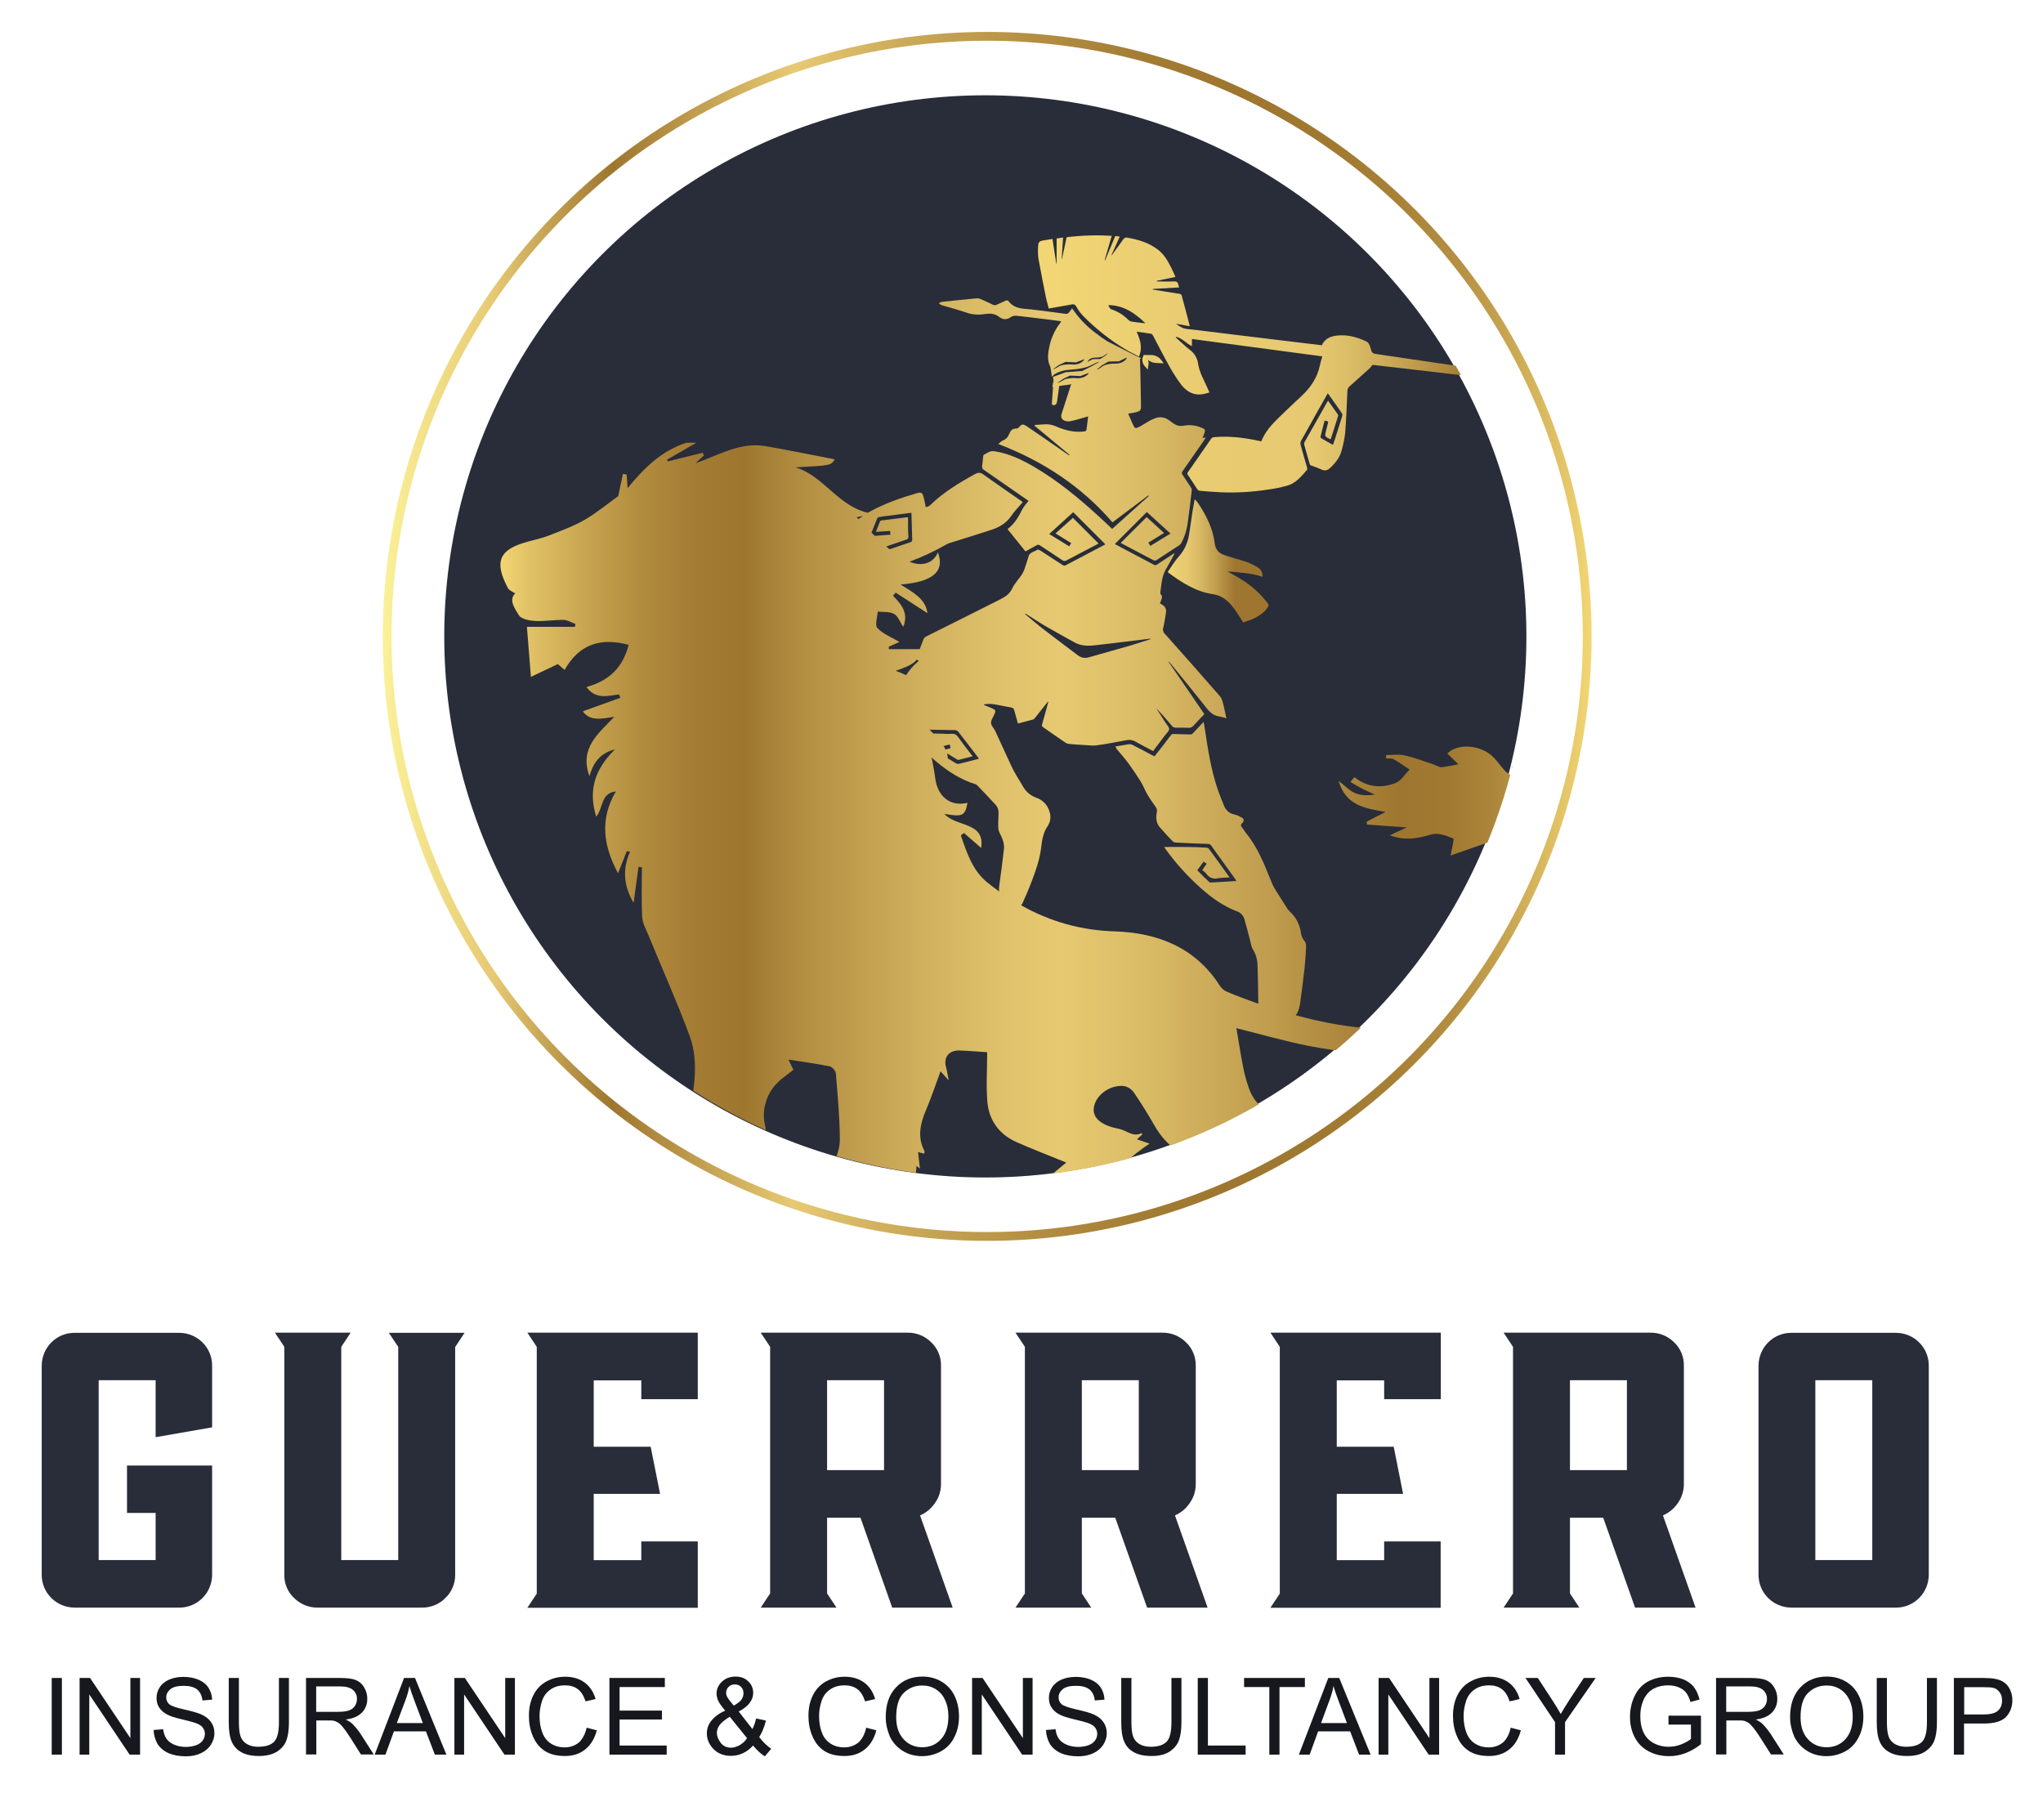<?xml version="1.0" encoding="utf-8"?>
<!-- Generator: Adobe Illustrator 26.0.1, SVG Export Plug-In . SVG Version: 6.00 Build 0)  -->
<svg version="1.1" id="Capa_1" xmlns="http://www.w3.org/2000/svg" xmlns:xlink="http://www.w3.org/1999/xlink" x="0px" y="0px"
	 viewBox="0 0 1327.2 1182.3" style="enable-background:new 0 0 1327.2 1182.3;" xml:space="preserve">
<style type="text/css">
	.st0{fill:#292D39;}
	.st1{clip-path:url(#SVGID_00000063614454274980156030000008918003886893816717_);}
	.st2{fill:url(#SVGID_00000155118394894537023820000010077250079598106289_);}
	.st3{fill:url(#SVGID_00000161621881357826564560000011454544949391081864_);}
	.st4{fill:url(#SVGID_00000114763167507836001470000000386073522951738790_);}
	.st5{fill:url(#SVGID_00000164496931894106986840000017908358261224289715_);}
	.st6{fill:url(#SVGID_00000001646354871137670350000000762713832865996981_);}
	.st7{fill:none;stroke:url(#SVGID_00000024001494802340671300000015508208293460453517_);stroke-width:5.71;stroke-miterlimit:10;}
	.st8{enable-background:new    ;}
	.st9{fill:#16181E;}
</style>
<path class="st0" d="M137.8,927.2l-36.7,6.4v-37h-37v116.8h37v-30.6H82.5V952h55.3v70.9c0,11.8-9.5,21.4-21.2,21.4
	c-0.1,0-0.1,0-0.2,0H48.5c-11.8,0-21.4-9.5-21.4-21.2c0-0.1,0-0.1,0-0.2V887.2c0-11.8,9.5-21.4,21.2-21.4c0.1,0,0.1,0,0.2,0h67.9
	c11.8,0,21.4,9.5,21.4,21.2c0,0.1,0,0.1,0,0.2L137.8,927.2L137.8,927.2z"/>
<path class="st0" d="M252.6,865.8h49.2l-6.1,9.2v147.9c0.1,5.7-2.2,11.2-6.4,15.2c-4,4.1-9.6,6.3-15.3,6.2h-67.6
	c-5.7,0.1-11.3-2.2-15.3-6.2c-4.2-3.9-6.5-9.4-6.4-15.2V874.9l-6.1-9.2h49.2l-6.1,9.2v138.5h37V874.9L252.6,865.8z"/>
<path class="st0" d="M453.3,908.9h-36.7v-12.2h-30.9v43.1h37l6.1,30.6h-43.1v43.1h30.9v-12.2h36.7v43.1H342.6l6.1-9.2V874.9
	l-6.1-9.2h110.7V908.9L453.3,908.9z"/>
<path class="st0" d="M597.7,984.4l21.2,59.9h-39.3L559,985.9h-21.7v49.2l6.1,9.2h-49.2l6.1-9.2V874.9l-6.1-9.2h95.4
	c5.7-0.1,11.3,2.2,15.3,6.2c4.2,3.9,6.5,9.5,6.4,15.2v77c0,4.3-1.3,8.6-3.8,12.1C605,979.9,601.7,982.7,597.7,984.4z M574.3,955
	v-58.4h-37V955H574.3z"/>
<path class="st0" d="M763.3,984.4l21.2,59.9h-39.3l-20.7-58.4h-21.7v49.2l6.1,9.2h-49.2l6.1-9.2V874.9l-6.1-9.2h95.4
	c5.7-0.1,11.3,2.2,15.3,6.2c4.2,3.9,6.5,9.5,6.4,15.2v77c0,4.3-1.3,8.6-3.8,12.1C770.6,979.9,767.2,982.7,763.3,984.4z M739.8,955
	v-58.4h-37V955H739.8z"/>
<path class="st0" d="M936,908.9h-36.8v-12.2h-30.8v43.1h37l6.1,30.6h-43.1v43.1h30.8v-12.2h36.7v43.1H825.3l6.1-9.2V874.9l-6.1-9.2
	H936V908.9L936,908.9z"/>
<path class="st0" d="M1080.3,984.4l21.2,59.9h-39.3l-20.7-58.4h-21.6v49.2l6.1,9.2h-49.2l6.1-9.2V874.9l-6.1-9.2h95.4
	c5.7-0.1,11.3,2.2,15.3,6.2c4.2,3.9,6.5,9.5,6.4,15.2v77c0,4.3-1.3,8.6-3.8,12.1C1087.6,979.9,1084.3,982.7,1080.3,984.4z
	 M1056.9,955v-58.4h-37V955H1056.9z"/>
<path class="st0" d="M1231.6,865.8c11.8,0,21.4,9.5,21.4,21.2c0,0.1,0,0.1,0,0.2v135.7c0,11.8-9.5,21.4-21.2,21.4
	c-0.1,0-0.1,0-0.2,0h-67.8c-11.8,0-21.4-9.5-21.4-21.2c0-0.1,0-0.1,0-0.2V887.2c0-11.8,9.5-21.4,21.2-21.4c0.1,0,0.1,0,0.2,0
	L1231.6,865.8L1231.6,865.8z M1216.3,1013.4V896.6h-37v116.8L1216.3,1013.4L1216.3,1013.4z"/>
<circle class="st0" cx="640.1" cy="413.4" r="351.5"/>
<g>
	<defs>
		<circle id="SVGID_1_" cx="641.3" cy="413.4" r="351.5"/>
	</defs>
	<clipPath id="SVGID_00000055670025288573973660000006569733577370801069_">
		<use xlink:href="#SVGID_1_"  style="overflow:visible;"/>
	</clipPath>
	<g style="clip-path:url(#SVGID_00000055670025288573973660000006569733577370801069_);">
		
			<linearGradient id="SVGID_00000000219166145164023370000017427710045692543387_" gradientUnits="userSpaceOnUse" x1="674.406" y1="1263.789" x2="1023.33" y2="1263.789" gradientTransform="matrix(1 0 0 -1 0 1500)">
			<stop  offset="0" style="stop-color:#F3D674"/>
			<stop  offset="0.21" style="stop-color:#EBCE72"/>
			<stop  offset="0.51" style="stop-color:#E6C971"/>
			<stop  offset="0.58" style="stop-color:#DBBD67"/>
			<stop  offset="0.7" style="stop-color:#BF9C4E"/>
			<stop  offset="0.82" style="stop-color:#9E762F"/>
			<stop  offset="0.86" style="stop-color:#A17931"/>
			<stop  offset="0.9" style="stop-color:#AA8439"/>
			<stop  offset="0.93" style="stop-color:#B99545"/>
			<stop  offset="0.96" style="stop-color:#CFAD57"/>
			<stop  offset="0.99" style="stop-color:#EACC6D"/>
			<stop  offset="1" style="stop-color:#F3D674"/>
		</linearGradient>
		<path style="fill:url(#SVGID_00000000219166145164023370000017427710045692543387_);" d="M679.4,192.9c0.5,2.5,1.3,5,1.9,7.5
			c5.1-0.9,10-1.7,14.8-2.6c1.2-0.4,2.5,0.1,3,1.2c1.3,2.3,2.8,4.4,4.6,6.3c8.2,8.3,17.4,15.6,27.4,21.6c2.8,1.7,5.8,3.1,8.8,4.7
			c2.5-5.8,0.8-10.9-1.5-16.1c3.3,0.4,6.4,0.8,9.4,1.3c0.6,0.2,1,0.7,1.3,1.3c1.6,2.9,3,5.9,4.6,8.8c4.2,7.9,8.2,15.8,13.6,22.9
			c1.3,1.8,3,3.3,4.8,4.5c4.3,2.7,8.9,2.3,13.6,0.6c-0.5-1.1-1-2-1.3-2.9c-2.3-5.2-5.3-10.2-6.1-15.9c-0.5-3.5-2.4-6.7-5.3-8.8
			c-3.2-2.5-6.1-5.4-9.2-8.1l0.3-0.4c4,0.9,6.5,4.4,10.2,6v-4.6l84.7,11.3c-0.6,2.2-1.2,4.1-1.6,6c-1.6,7.8-5.9,14-11.5,19.4
			c-3.4,3.2-6.9,6.4-10.3,9.7c-6.2,6.1-12.9,11.6-16.2,20.1c-2-0.4-3.9-0.8-5.9-1.2c-8.2-1.5-16.5-2.3-24.9-1.5
			c-0.7,0.1-1.4,0.4-1.8,1c-5,7.2-10,14.4-15,21.6c-0.6,0.6-0.6,1.5,0,2.1c2.1,3,4,6.1,6,9.1c0.3,0.5,0.9,0.9,1.5,1
			c4.7,0.4,9.3,0.8,14,1c10,0.4,20.1-0.2,30-1.7c4.6-0.6,9.1-1.5,13.5-2.8c5.3-1.7,8.7-6,12.3-10.1c0.2-0.5,0.2-1,0-1.5
			c-1.4-5-2.9-9.9-4.2-14.8c-0.2-0.9-0.1-1.7,0.3-2.5c3.6-6.5,7.2-12.9,10.8-19.3c2.2-3.8,4.3-7.6,6.5-11.5c0.2,0.1,0.3,0.3,0.5,0.4
			c2.9,4.2,5.9,8.3,8.8,12.5c0.3,0.6,0.3,1.3,0.1,1.9c-1.7,5.6-3.5,11.2-5.3,16.7c-0.2,0.6-0.4,1.2-0.7,1.9c-2.6-1.5-5-2.8-7.4-4.2
			c-0.3-0.2-0.6-0.5-0.7-0.9c0.8-3.6,1.8-7.1,2.7-10.7l2.3,0.6c0,0.2,0,0.3,0,0.5c-0.4,1.7-0.8,3.5-1.3,5.2c-1,4-1,4,2.7,5.8
			c0.1,0,0.2,0,0.3,0c1.6-5,3.2-10.1,4.8-15.1c0.1-0.4,0-0.7-0.2-1c-2.1-3-4.2-5.9-6.3-8.9c-0.1,0.1-0.3,0.3-0.4,0.5
			c-5,8.8-10,17.6-15,26.5c-0.2,0.5-0.3,1.1-0.1,1.7c1.1,4.1,2.3,8.2,3.5,12.3c0.1,0.4,0.2,0.7,0.5,0.9c2.4,0.8,4.7,1.7,7,2.7
			c2.5,1.3,4.3,0.5,6-1.1c3.5-3.3,6.4-7.1,7.5-12c1-3.6,1.7-7.3,2.1-11c0.7-8.9,1-17.8,1.4-26.6c0-1.3,0.5-2.5,1.5-3.3
			c4.2-3.7,8.3-7.4,12.5-11.2c0.6-0.5,1.2-1.1,1.6-1.8c0.3-0.7,1-1,1.7-0.8c5.8,0.7,11.5,1.4,17.3,2l29.9,3.5
			c9.7,1.1,19.4,2.3,29.1,3.3c3.1,0.3,6,0.9,7.9,3.6c0.3,0.5,0.8,0.9,1.3,1.2c0.5,0.3,1.1,0.4,1.7,0.3c2.1-0.8,4.1-1.8,6.1-2.6
			c0.7-0.3,1.4-0.3,2.1,0c2.5,1.1,5,2.3,7.5,3.5c1.2,0.6,2.6,0.9,3.9,0.7c2.4-0.4,4.9-0.5,7.3-0.7c5.1-0.5,10.2-1,15.4-1.6
			c0.4-0.2,0.8-0.5,1.2-0.8c-0.3-0.3-0.6-0.6-1-0.9c-0.2-0.1-0.5-0.2-0.8-0.2c-6.3-1.9-12.6-3.8-18.9-5.5c-1.7-0.4-3.4-0.6-5.1-0.6
			c-1.8,0-3.7,0.2-5.5,0.5c-2.2,0.5-4.6,0-6.5-1.2c-1.2-0.8-2.5-1.5-3.9-2.1c-0.7-0.3-1.6-0.4-2.3-0.1c-3.3,2-6.7,2.7-10.4,1.5
			c-0.1,0-0.2,0-0.3,0l-36.3-5.3c-12.2-1.8-24.4-3.6-36.7-5.4c-4.2-0.6-4.3-0.5-5.4-4.6c-0.5-1.7-1.1-3.1-2.8-3.9
			c-6-2.8-12.4-4.5-19.1-3.7c-4,0.5-7.7,2-9.6,6.3l-0.6-0.1l-25-3c-10.4-1.3-20.9-2.5-31.3-3.8c-10.2-1.2-20.4-2.6-30.7-3.7
			c-2.9-0.3-5-1.8-7.2-3.4l8.8,1.6c0.1-0.2,0.1-0.3,0.1-0.5c-1.7-6.5-3.4-13.1-5.2-19.6c-0.3-0.5-0.7-0.8-1.2-0.9
			c-2.9-0.5-5.9-0.9-8.8-1.4l-8.7-1.4v-0.4l17.1-1c-0.2-0.6-0.4-1.1-0.5-1.7c-0.3-1.6-1.1-2.3-2.9-2.2c-3.7,0.2-7.4,0-11.1,0v-0.4
			l12.1-2.5c-0.8-1.8-1.5-3.5-2.3-5.1c-2.3-4.6-4.6-9.1-8.8-12.4c-6.1-4.8-13.3-6.9-20.8-8.1c-0.7,0-1.3,0.4-1.8,0.9
			c-2.6,3.5-5.1,7.1-7.7,10.7l-0.2-0.1l5.4-12.1l-2.9-0.4l-6.6,15.8l-0.3-0.1l4.6-15.8c-9.8-0.6-19.6-0.3-29.3,0.9l-3,14.1h-0.2
			l0.9-13.9l-4.2,0.6v16.4h-0.2l-2.5-16.1c-2.1,0.4-4.1,0.7-6.1,1c-2.3,0.4-3.1,1.1-3.2,3.5c-0.2,2.8-0.2,5.5,0.2,8.3
			C676.1,176.2,677.7,184.5,679.4,192.9z M720.6,198.2c9.6,0.3,16.9,5.3,23.5,11.8c-1.2-0.1-2.4-0.2-3.6-0.4
			c-1.8-0.2-3.5-0.4-5.3-0.7c-0.8-0.1-1.5-0.5-2.1-1c-3.1-3.2-6.9-5.6-11.2-7c-0.8-0.2-1.3-1.6-1.9-2.4L720.6,198.2z"/>
		
			<linearGradient id="SVGID_00000096776263015465948670000002211190790563456412_" gradientUnits="userSpaceOnUse" x1="758.63" y1="1135.675" x2="824.213" y2="1135.675" gradientTransform="matrix(1 0 0 -1 0 1500)">
			<stop  offset="0" style="stop-color:#F3D674"/>
			<stop  offset="8.000000e-02" style="stop-color:#EBCE72"/>
			<stop  offset="0.19" style="stop-color:#E6C971"/>
			<stop  offset="0.29" style="stop-color:#DBBD67"/>
			<stop  offset="0.48" style="stop-color:#BF9C4E"/>
			<stop  offset="0.67" style="stop-color:#9E762F"/>
		</linearGradient>
		<path style="fill:url(#SVGID_00000096776263015465948670000002211190790563456412_);" d="M816.6,368.3c-2.1-1.3-4.4-2.4-6.7-3.2
			c-4.7-1.6-9.4-2.8-14.1-4.4c-3.8-1.2-6.1-3.3-6.7-7.9c-1.2-9.7-5.6-18.3-11-26.3c-0.6-0.8-1.3-1.5-2-2.2c-0.5,2.9-1,5.4-1.4,7.8
			c-0.8,5.1-1.4,10.3-2.3,15.4c-0.8,5.2-3.1,10.1-6.6,14c-2.7,3-4.8,6.6-7.2,10c0.5,0.4,0.6,0.6,0.8,0.8
			c8.7,6.4,17.7,12.1,28.7,13.7c5.7,0.8,9.9,4.4,13.2,8.8c2.3,2.9,4.1,6.2,6.3,9.5c5-1.5,10-3.4,14-7.3c0.7-0.8,1.4-1.7,2-2.6
			c0.7-0.8,0.6-2-0.2-2.7c-4.3-5.6-9.5-10.5-15.4-14.3c-3.3-2.2-6.9-4.1-10.5-6.2c7.7,0.8,15.3,0.9,22.6,3.5
			C820.4,372,819,369.5,816.6,368.3z"/>
		
			<linearGradient id="SVGID_00000136399612430572750780000013983635603446957747_" gradientUnits="userSpaceOnUse" x1="683.85" y1="1255.18" x2="683.92" y2="1255.18" gradientTransform="matrix(1 0 0 -1 0 1500)">
			<stop  offset="0" style="stop-color:#F3D674"/>
			<stop  offset="2.000000e-02" style="stop-color:#E4C568"/>
			<stop  offset="8.000000e-02" style="stop-color:#C6A34F"/>
			<stop  offset="0.13" style="stop-color:#B08A3D"/>
			<stop  offset="0.18" style="stop-color:#A37B33"/>
			<stop  offset="0.22" style="stop-color:#9E762F"/>
			<stop  offset="0.28" style="stop-color:#B49043"/>
			<stop  offset="0.38" style="stop-color:#CFAF5C"/>
			<stop  offset="0.46" style="stop-color:#E0C26C"/>
			<stop  offset="0.51" style="stop-color:#E6C971"/>
			<stop  offset="0.58" style="stop-color:#DBBD67"/>
			<stop  offset="0.7" style="stop-color:#BF9C4E"/>
			<stop  offset="0.82" style="stop-color:#9E762F"/>
			<stop  offset="0.86" style="stop-color:#A17931"/>
			<stop  offset="0.9" style="stop-color:#AA8439"/>
			<stop  offset="0.93" style="stop-color:#B99545"/>
			<stop  offset="0.96" style="stop-color:#CFAD57"/>
			<stop  offset="0.99" style="stop-color:#EACC6D"/>
			<stop  offset="1" style="stop-color:#F3D674"/>
		</linearGradient>
		<path style="fill:url(#SVGID_00000136399612430572750780000013983635603446957747_);" d="M683.8,244.8L683.8,244.8L683.8,244.8
			L683.8,244.8z"/>
		
			<linearGradient id="SVGID_00000137830972337064808280000007999790462971154620_" gradientUnits="userSpaceOnUse" x1="742.182" y1="1264.61" x2="756.04" y2="1264.61" gradientTransform="matrix(1 0 0 -1 0 1500)">
			<stop  offset="0" style="stop-color:#F3D674"/>
			<stop  offset="0.21" style="stop-color:#EBCE72"/>
			<stop  offset="0.51" style="stop-color:#E6C971"/>
			<stop  offset="0.98" style="stop-color:#F2D574"/>
			<stop  offset="1" style="stop-color:#F3D674"/>
		</linearGradient>
		<path style="fill:url(#SVGID_00000137830972337064808280000007999790462971154620_);" d="M756,236l-1.8-2.3c-1.6-2-4-3.1-6.5-3.1
			H743l0,0l-0.4,0.9c-0.9,2.2-0.5,4.6,1.1,6.4l1.9,2.2l0.5-3.1c0.2-1.1,0.1-2.2-0.4-3.2c1.6,1.3,3.6,2,5.6,2L756,236z"/>
		
			<linearGradient id="SVGID_00000073685774979774538970000010754667653673924500_" gradientUnits="userSpaceOnUse" x1="325.341" y1="988.021" x2="1038.67" y2="988.021" gradientTransform="matrix(1 0 0 -1 0 1500)">
			<stop  offset="0" style="stop-color:#F3D674"/>
			<stop  offset="2.000000e-02" style="stop-color:#E4C568"/>
			<stop  offset="8.000000e-02" style="stop-color:#C6A34F"/>
			<stop  offset="0.13" style="stop-color:#B08A3D"/>
			<stop  offset="0.18" style="stop-color:#A37B33"/>
			<stop  offset="0.22" style="stop-color:#9E762F"/>
			<stop  offset="0.28" style="stop-color:#B49043"/>
			<stop  offset="0.38" style="stop-color:#CFAF5C"/>
			<stop  offset="0.46" style="stop-color:#E0C26C"/>
			<stop  offset="0.51" style="stop-color:#E6C971"/>
			<stop  offset="0.58" style="stop-color:#DBBD67"/>
			<stop  offset="0.7" style="stop-color:#BF9C4E"/>
			<stop  offset="0.82" style="stop-color:#9E762F"/>
			<stop  offset="0.86" style="stop-color:#A17931"/>
			<stop  offset="0.9" style="stop-color:#AA8439"/>
			<stop  offset="0.93" style="stop-color:#B99545"/>
			<stop  offset="0.96" style="stop-color:#CFAD57"/>
			<stop  offset="0.99" style="stop-color:#EACC6D"/>
			<stop  offset="1" style="stop-color:#F3D674"/>
		</linearGradient>
		<path style="fill:url(#SVGID_00000073685774979774538970000010754667653673924500_);" d="M1011.9,539.2c-1.4-0.9-1.3-4.2-2-6.3
			c-3.2-9.4-5.3-19.4-9.9-28.1c-4-7.5-11.3-9-18.2-6.8l6.3,5.5l-1.8,2.5c-2.7-1.5-5.8-2.6-8-4.7c-2.9-2.7-5-6.2-7.8-9.1
			c-8.4-8.7-23.8-9.5-30.3-2.7l7.2,6.9c-3.6,0.9-7.2,1.5-10.8,2c-1.7,0.1-3.5-1.2-5.2-1.8c-6.3-2-12.5-4.5-19-5.9
			c-3.8-0.9-8-0.2-12-0.2l0.1,2.2c1.6,0.1,3.4-0.3,4.7,0.4c3.6,2,7,4.5,10.5,6.8c-3,3-5.5,7.3-9,8.7c-9.2,3.6-18.5,2.9-26.9-3.8
			l-2.5,3.2c2.7,1.5,5.2,3.1,8,4.5c2.5,1.3,5.2,2.4,7.8,3.6c-4.6,0.8-9.1,0.7-12.8-0.9c-3.7-1.6-6.7-4.9-10.7-7.9
			c4.7,16.1,17.4,17.9,30.6,20.1l-12.3,6.3l0.1,1.9l25.9,1.9l-11,5.1c9.9,3.8,18.4,2,27.3-0.6c4.1-1.2,9.5,0.9,13.9,2.7
			c0.7,0.3-1,6.5-1.7,11l29.3-10.2l-3.7,6.5c13.5,1.2,24.9-3.1,35.6-9.1c3.9-2.2,7.2-2.5,9.7,1.2c5.6,8.2,13.1,16.1,15.6,25.2
			c7,24.8-3.6,45.3-20.7,62.7c-20.8,21.3-47.2,31.2-76.1,35c-31.2,4.1-61.2,0.5-90.4-7.5c0.5-0.5,0.9-1.1,1.2-1.7
			c0.8-1.9,1.4-3.9,1.7-5.9c1.1-7.7,2-15.5,2.9-23.2c0.5-4.7,0.8-9.4,1-14.1c0-1.2-0.3-2.4-1.1-3.4c-1.2-1.4-1.9-3-2.2-4.8
			c-0.6-5.4-3.2-10.5-7.2-14.2c-0.7-0.6-1.3-1.3-1.8-2.1c-2.4-3.8-4.8-7.6-7.2-11.4c-0.9-1.3-1.6-2.7-2.3-4.1
			c-2.1-4.8-3.9-9.7-6-14.4c-3-6.7-6.5-13.2-11.2-19c-1-1.2-1.8-2.7-2.8-3.9c-0.9-1.1-0.6-1.9,0.3-2.7c0.9-0.6,1.2-1.9,0.6-2.8
			c-0.3-0.4-0.7-0.7-1.1-0.8c-1.4-0.8-2.9-1.5-4.5-1.9c-4.1-0.8-6.2-3.5-7.4-7.1c-0.4-1.1-0.8-2.1-1.3-3.2
			c-5.5-13.6-8-27.8-10.1-42.2c-0.4-2.5-0.8-5-1.3-7.7c-2.4,2.6-4.6,5-6.8,7.3c-0.4,0.5-0.9,0.8-1.4,0.9c-3.8,0-7.6-0.2-11.4-0.3
			c-0.6,0-1.1,0.2-1.5,0.6c-1.6,1.9-3,4-4.5,5.9l-6.3,8c-0.5-0.2-0.9-0.4-1.3-0.6c-4.3-2.3-8.6-4.6-13-6.8c-0.6-0.3-1.3-0.5-2-0.5
			c-3.3,0.5-6.6,1.1-9.1,1.5c0.3,0.6,0.6,1.2,0.9,1.7c2.7,3.3,5.6,6.5,8.1,10s5.1,7.3,7.4,11c1.6,2.6,2.7,5.6,4.2,8.2
			c1.6,2.8,3.5,5.5,5.4,8.1c0.9,1.1,1.2,2.5,0.9,3.9c-0.7,3.5-0.4,7,2.1,9.8c2.6,3,5.4,6,8.1,8.8c0.6,0.6,1.4,0.9,2.2,0.9
			c6.9,0.4,13.9,0.7,20.8,0.9c0.9,0,1.8,0.4,2.2,1.2c5.2,7.2,10.4,14.5,15.6,21.7c0.2,0.4,0.5,0.8,0.7,1.2c-5.6,0.3-11.1,0.7-16.5,1
			c-0.4,0-0.7-0.1-1-0.2c-2.7-2.5-5.3-5.1-7.9-7.8l4.1-5.6l2,1.4l-2.9,4.1c1,0.7,1.9,1.5,2.7,2.4c1.6,2.5,4.7,3.7,7.5,2.9
			c2.5-0.3,5.1-0.5,7.6-0.5c-4.6-6.4-9-12.6-13.5-18.7c-0.5-0.5-1.2-0.7-1.8-0.7c-4-0.2-8-0.4-12-0.4c-5-0.1-10,0-15.2,0
			c0.3,0.5,0.5,0.8,0.7,1.1c6.8,9.5,14.7,18.2,23.5,26c6.8,6,14.2,11.3,22.8,14.6c2.5,0.8,4.4,2.7,5.1,5.2c1.3,4.4,2.4,8.9,3.6,13.3
			c0.6,2.1,0.8,4.5,1.9,6.3c1.9,3,2.9,6.5,3,10.1c0.3,8.1,0.5,16.3,0.5,24.4c0,0.3,0,0.5,0,0.8c-6.8-2.4-13.5-4.9-20.2-7.7
			c-1.9-0.8-3.6-2.2-4.7-3.9c-16-25-40.4-34.5-68.6-35.4c-21.3-0.6-42-6.4-60.5-16.9c0.4-0.5,0.7-1.1,1-1.7c2-4.5,4-9,5.7-13.6
			c2.7-7,5.2-14.1,6.2-21.7c0.6-5,1.2-10,4.2-14.3c1.9-2.8,2.4-6.3,1.3-9.5c-1.2-4.3-4.4-7.7-8.6-9.1c-4.6-1.7-7.4-4.7-9.5-8.8
			c-0.4-0.7-0.9-1.4-1.3-2.1c-1.8-3.1-3.8-6.2-5.3-9.5c-3.6-7.6-7-15.3-10.6-23c-0.8-1.8-2.6-3.3-2.7-5.1s1.3-3.7,2.1-5.5
			c1.1-2.6,1-2.9-1.5-4.1c-1.7-0.8-3.4-1.4-5.1-2.1v-0.5c1.7-0.2,3.5-0.3,5.2-0.2c4.2,0.6,8.3,1.6,12.4,2.3c1,0.1,1.9,0.9,2,1.9
			c0.7,2.8,1.6,5.6,2.4,8.5c3.4-0.9,6.6-1.7,9.8-2.6c0.5-0.2,1-0.6,1.3-1.1c2.5-3.2,5-6.4,7.6-9.6c0.2-0.3,0.5-0.5,1.1-1.1
			c-1.4,5.2-2.7,10-4.1,14.8c-0.4,0.8,0,1.7,0.8,2.1c4.8,3.3,9.5,6.7,14.3,9.9c0.8,0.5,1.7,0.8,2.7,0.9c3.3,0.3,6.7,0.5,10.1,0.7
			c2.4,0.1,4.9,0.5,7.3,0.2c6.6-0.9,13.2-2.2,19.7-3.4c2-0.4,4.1-0.1,5.8,1c3.7,2.1,7.5,4,11.4,6.1c2.6-3.4,5.1-6.7,7.6-10.1
			c1-1.4,2.8-2.8,2.8-4.2s-1.6-2.9-2.5-4.4c-2-3.1-3.9-6.1-5.9-9.2c3.5,3.7,6.9,7.5,10.2,11.5c0.6,0.8,1.5,1.2,2.5,1.2
			c2.6,0,5.2-0.1,7.8,0.1c1.5,0.2,3-0.4,3.9-1.6c2.2-2.5,4.6-4.9,6.9-7.3l-23.4-34.2c0.5,0.2,0.9,0.6,1.2,1c8,9.8,16,19.6,23.8,29.5
			c2.2,2.8,4.6,4.7,8.1,5.2c1.6,0.3,3.1,0.7,4.6,1.2c-0.9-3.9-1.5-7.4-2.5-10.9c-0.4-1.4-1-2.7-2-3.8
			c-11.8-13.5-23.6-26.9-35.5-40.2c-1.1-1-1.5-2.6-1-4c0.8-3.3,1.3-6.7,1.8-10c0.3-1.9-0.7-3.9-2.4-4.8c-0.5-0.3-1-0.6-1.6-1
			c0.5-1.1,0.9-2.1,1.2-3.2c0.2-0.7,0.2-1.5-0.2-2.1c-1-0.9-0.7-1.8-0.6-2.8c0.1-0.8,0.2-1.5,0.3-2.2c0.5-4.4,1.2-8.7,3.6-12.5
			c1.7-2.8,3.2-5.7,4.7-8.5c0.2-0.3,0.3-0.7,0.6-1.4c-4.1,2.7-7.8,5-11.4,7.5c-0.6,0.5-1.5,0.6-2.2,0.1c-3.4-1.8-6.8-3.6-10.2-5.4
			l-15.1-8l20.8-20.8l15.4,14l-13.1,8l-1.3-2.1l10.2-6.3l-11.3-10.3l-16.8,16.7c0.2,0.1,0.3,0.3,0.5,0.4c6.9,3.6,13.8,7.3,20.7,10.9
			c0.7,0.4,1.6,0.3,2.2-0.2c4.9-3.2,9.8-6.4,14.7-9.6c0.5-0.4,0.9-0.9,1.2-1.4c2.2-4.1,3.6-8.6,4.2-13.3c1-7,1.8-14,2.6-21
			c0-0.6-0.1-1.2-0.5-1.7c-1.8-2.8-3.6-5.5-5.5-8.3c-0.6-0.7-0.6-1.6,0-2.3c4.4-6.3,8.7-12.5,13.1-18.8c0.7-1,1.3-1.9,2-3l-2.1,0.1
			c0.4-1,0.8-1.9,1.1-2.7c0.9-2.4,0.7-2.9-1.8-3.9c-3.6-1.5-7.6-2-11.4-1.3c-2.4,0.5-4.9,0-6.9-1.5c-1-0.7-1.9-1.4-2.9-2.1
			c-2.4-1.8-5.5-2.3-8.4-1.4c-1.9,0.7-3.7,1.5-5.4,2.6c-1.8,1-3.5,2.2-5.3,3.1c-2.8,1.4-3,1.2-4.3-1.6c-1-2.3-2-4.5-3-6.9
			c1.2-0.2,2.1-0.3,3-0.5c5.5-1.1,5.4-1.3,5.3-6.2c-0.1-9.3-0.4-18.6-0.6-28c0-0.3-0.1-0.6-0.2-0.9l1.1-0.4l-3.8-1.7l-18.2-9.2l0,0
			c-2.8-1.8-5.5-3.7-8.2-5.8c-5.8-4.4-10.8-9.7-14.8-15.7c-0.8,1-1.4,1.8-2,2.6c-0.6,0.8-1.7,1.2-2.7,0.9
			c-8.8-1.2-17.5-2.4-26.3-3.2c-4.2-0.4-7.7-1.5-10.2-4.8c-0.7-0.9-1.3-0.8-2.2-0.4c-1.8,0.9-3.7,1.6-5.5,2.5
			c-0.9,0.5-2,0.5-2.9-0.1c-2.6-1.3-5.2-2.5-7.8-3.6c-0.8-0.3-1.6-0.5-2.5-0.4c-7.6,0.7-15.1,1.5-22.7,2.3c-0.7,0.2-1.3,0.5-1.8,0.9
			c0.5,0.5,1.1,0.9,1.7,1.2c5.3,1.6,10.8,3,16,4.8c3.8,1.4,8,1.7,12,1c3.4-0.5,6.6-0.4,9.4,1.8c2.5,2,5,2,7.6,0.2
			c1.1-0.7,2.3-1,3.6-0.9c6.5,0.7,12.9,1.5,19.4,2.3c3.2,0.4,6.4,0.8,9.8,1.3c-0.4,0.6-0.6,1-0.9,1.4c-3.3,4.3-5.5,9.2-6.7,14.5
			c-1.1,4.8-1.7,9.4,0.6,13.9l0,0l0.7,4.8l0.2,1.5c1.4-2,5.3-3.8,9.5-4.4c1.4-0.2,2.7-0.2,4.1-0.4c3.1-0.2,6.2-0.7,9.2-1.6
			c2.9-0.9,5.9-3.1,8.2-3.4l-5.5,3.1L703,241l-10.6,0.8l-8.3,3l0.3,2.6l0,0l-0.8,3.9l0.5-0.1c-0.2,3.3-0.5,6.7-0.7,10
			c-0.1,0.8-0.4,1.8,1,2c1,0.1,2-0.6,2.1-1.6c0.1-0.5,0.3-0.9,0.3-1.4c0.4-3.2,0.9-6.3,1.3-9.5l5.5-0.7c0.8-0.1,1.7-0.3,2.5-0.4
			c-0.2,0.2-0.4,0.5-0.5,0.8c-2,6.2-4,12.4-6,18.6c-0.6,1.6,0.1,3.5,1.8,4.2c1.1,0.5,2.4,0.6,3.6,0.5c2.1-0.4,4.2-1,6.3-1.6
			c1.8-0.5,3.6-1,5.6-1.6c-0.4,3.1-0.7,6-1.1,8.8c-0.2,0.4-0.6,0.8-1,0.9c-6.4,0.9-12.5-0.5-18.3-3c-2.1-1-4.5-1.6-6.9-1.6
			c-2.5,0.1-5,0.3-7.5,0.5v0.5l22.9,19c-0.4,0.1-0.8,0-1.1-0.2L674.5,282c-2.6-1.8-5.2-3.6-7.8-5.3c-2.1-1.4-3.2-1.1-4.7,0.8
			c-0.4,0.5-1,0.8-1.6,0.9c-2.8-0.2-4,1.5-4.9,3.7c-0.7,1.9-2.2,3.4-4.1,4.1c-1.1,0.6-2,1.4-2.9,2.2c29.2,11.2,54.1,27.6,74.2,50.9
			l23.3-17.5l0.3,0.4l-23.8,21.4c-2.9-2.7-5.6-5.4-8.4-7.9c-13.2-12.1-26.9-23.4-42.4-32.5c-8.1-4.7-16.5-8.7-25.9-10.1
			c-2.8-0.4-4.7,1.4-6.8,2.4c-0.2,0.3-0.3,0.6-0.3,1c-0.2,2.1-0.4,4.2-0.7,6.3c-0.2,1,0.3,1.9,1.1,2.4c9.2,6.4,18.5,12.8,27.7,19.2
			c0.5,0.3,0.9,0.7,1.4,1c-1.4,1.5-2.6,3.1-3.7,4.8c-2.6,5-5.1,9.9-10,13.5l11.7,14.5c2.6-1.5,5-2.7,7.2-4c0.7-0.5,1.6-0.4,2.2,0.1
			c4.8,3.2,9.7,6.3,14.5,9.6c0.8,0.6,1.9,0.7,2.8,0.1c5.3-2.8,10.6-5.6,16-8.4l4.8-2.5L697,336.4l-11.3,10.1l10.2,6.3l-1.3,2.1
			l-13-8l15.6-14.2l20.9,20.9c-8.7,4.6-17.3,9.2-26,13.7c-0.6,0.2-1.2,0.1-1.7-0.2c-4.8-3.1-9.5-6.2-14.3-9.3
			c-0.6-0.4-1.7-1-2.1-0.7c-1.9,1.2-4.5,1.5-5.7,3.8c0,0.1,0,0.1,0,0.2c-0.9,2.9-1.8,5.8-2.8,8.7c-0.4,1.2-1,2.4-1.7,3.5
			c-2,3-4.7,5.7-6.2,8.9c-1.6,3.4-4.1,5.3-7.2,6.8l-0.7,0.4c-15.9,8-31.8,16-47.7,23.9c-1,0.4-1.9,1.3-2.2,2.3
			c-0.7,2-1.5,4.1-2.3,6.1h-20.1c0-0.5,0-1,0-1.6l6.9-3.1c-5-3-10.6-5.1-14.3-9c-1.8-1.8,0-7,0.2-10.7c3.6,0.4,7.7-0.1,10.6,1.5
			c2.6,1.4,3.8,5.2,6,8.4c3.6-8.8-1.1-14.6-6.7-20.2l1.8-2l20.6,13.3c-1.1-9.3-9.4-13.5-17.4-18.6c21.2-1.7,28.8-8.6,24.2-20.9
			c-2.8,6.8-9.9,9.6-18.5,6.1c8.5-3.1,16.7-7,24.5-11.5c0.6-0.3,1.2-0.5,1.8-0.7c9-2.8,18-5.6,26.9-8.5c5.2-1.7,9.7-4.3,12.9-9
			c2.2-3.2,4.9-6,7.5-9c-0.4-0.3-0.7-0.6-1-0.8c-8.2-5.7-16.4-11.3-24.5-17.1c-2-1.5-3.4-1.5-5.6-0.3c-10.5,5.8-20.7,12-29.4,20.5
			c-0.8,0.5-1.6,0.8-2.5,0.9c-0.5-2.5-0.9-4.8-1.5-6.9c-0.7-2.4-1.6-2.9-4-2.2c-10.7,3.1-21.3,6.8-31.1,12.2c-0.3,0.2-0.6,0.4-1,0.6
			c-19.4-4.4-28.9-24.1-47-29.5c22.9-1.2,22.9-1.2,25.5-5.2c-14.7-2.8-29.9-6-45.1-8.6c-16.6-2.8-30.4,6-45.4,11.1l5.5-5l-0.8-1.8
			l-22.5,5.6l-0.8-1l19.2-11.1h-6.4c-15.7,5-27.1,15.8-38.3,29.5l-0.6-8.8l-2.4-0.5l-3.1,14.5c-6.7,4.8-13.9,10.8-21.8,15.4
			c-7.3,4.2-15.4,7.1-23.2,10.2c-4.4,1.7-9.2,2.7-13.8,4c-18.6,5-22,12.9-12.8,30.2c0.8,1.5,3.1,2.3,4.7,3.4
			c-4.4,4.2-0.3,9.8,2.4,14.2c1.6,2.5,7,3.5,10.7,3.7c6,0.3,12.2-0.8,18.3-0.7c2.6,0,5.1,1.7,7.7,2.6l-0.3,1.9h-31.2l2.6,32.5
			l17.5-8.3l4.4,3.8c9.4-16.7,23.4-21.2,41.6-16.3c-3.8,14.9-12.9,23.4-27.4,27.4c6,8.3,13.8,5.7,21.2,4.8l0.8,2.2l-24.4,8.8
			c4.6,6.5,12.1,4.9,20.5,3.5c-10.4,11-22.8,20.2-16.2,38.6c2.6-8.8,6.7-14.8,16.6-17.4c-13,12.8-17.5,26.5-12.2,43.7
			c4.7-5.5,2.8-15.3,12.8-16.4c-10.7,18.2-8.1,35.4,1.4,53.2l5.7-14.4l2.1,0.4c-5.1,11.4-4.1,22.2,2.3,33.2l3.2-23.4l2.2,0.3
			c0,10.7-0.4,21.5,0.2,32.2c0.2,4.1,2.5,8.1,4.1,12c8.9,21.8,18.6,43.3,26.7,65.3c6.7,18.2,2.2,36.8-0.8,55.2
			c-0.3,2.1-1.1,4.2-1.1,6.3c-0.4,21.6-13.3,35.1-30,45.9c-2.9,1.8-6.2,3.1-9.5,3.8c-14.8,3.4-22,11.1-23,26.2
			c-0.3,5,9.6,11.7,56.4,7.6c153.6-13.6,403.6,15,393,12.2L844,815l5.2,3.9l-3-17l6.3,2.1l-4-9.8l4.9-1.7
			c-9.4-4.2-10.5-11.8-9.8-20.2c0.9-11.9,1.4-23.8,2.2-37.2l10.9,6.5l-6.8-11.3l3.1-1.1l0.6-2.1c-4.9-1.3-9.9-4.2-14.6-3.8
			c-13.5,1.3-23-3.5-27.6-16.2c-1.6-4.5-2.9-9.1-3.8-13.8c-1.6-8.3-2.9-16.6-4.4-25.4c16,4,31.3,8.4,46.8,11.5
			c39.5,7.7,78.8,7.8,117-7.1c22.8-8.9,42.9-21.9,56.2-42.8c6.8-10.7,10.4-23.5,15.5-35.4v-16
			C1034.6,561.8,1026.6,548.2,1011.9,539.2z M698.1,236.8c-0.9,0-1.8,0-2.6-0.1c-2-0.1-4,0.1-6,0.6c-1.9,0.6-4,2.5-5.4,2.5l3.7-2.6
			l4.4-2.1l6.8,0.3l5.5-2.1C703.5,235.2,700.9,236.7,698.1,236.8z M701,245.7c-0.9,0-1.8,0-2.6-0.1c-2-0.1-4,0.1-6,0.6
			c-1.9,0.6-4,2.5-5.4,2.5l3.7-2.6l4.4-2.1l6.8,0.3l5.5-2.1C706.4,244.1,703.7,245.5,701,245.7L701,245.7z M714.7,233.2l-4.7,0.1
			l-3.6,1.7c0.8-1.5,2.4-2.5,4.1-2.6c0.6-0.1,1.2-0.1,1.8-0.1c1.4,0,2.7-0.3,4-0.7c1.2-0.5,2.5-1.9,3.5-2l-2.3,1.9L714.7,233.2z
			 M726.2,236.1c-0.9,0.1-1.8,0.1-2.7,0.1c-2,0-4,0.4-5.9,1c-1.8,0.7-3.6,2.8-5.1,2.9l3.4-2.8l4.1-2.4l6.9-0.2l5.2-2.5
			C731.5,234.2,729,235.8,726.2,236.1L726.2,236.1z M666.2,398.6c4.5,2.8,9,5.8,13.6,8.5c6.1,3.5,12.3,6.9,18.4,10.3
			c4,2.2,8.5,2.3,12.8,1.8c12-1.3,24-2.9,36-4.3c0.2,0,0.5,0,0.7,0.2c-4.6,1.5-9.2,3-13.9,4.4c-8.8,2.5-17.7,5-26.5,7.5
			c-2.5,0.8-5.2,0.2-7.2-1.4c-7.3-5.5-14.6-11-21.9-16.6c-4.2-3.2-8.2-6.7-12.3-10.1L666.2,398.6z M571.5,335.8
			c2.2-0.4,4.5-0.6,6.8-0.9l13.7-1.8c0.1,0.2,0.1,0.4,0.1,0.5c0.2,5.6,0.3,11.3,0.5,16.9c0.1,0.9-0.5,1.7-1.4,1.8
			c-4.4,1.5-8.8,3-13.3,4.5c-0.8-0.6-1.5-1.2-2.2-1.8l12.8-4.4c1.1-0.2,1.8-1.1,1.6-2.2c0-0.1,0-0.1,0-0.2c-0.2-2.5-0.2-5.1-0.2-7.6
			c0-1.5,0-3,0-4.4c-0.1-0.1-0.3-0.1-0.5-0.2c-5.6,0.7-11.3,1.4-16.9,2.1c-0.4,0.1-0.7,0.3-0.8,0.6c-0.9,2.2-1.8,4.4-2.7,6.8
			l9.2-0.6l0.3,2.4l-10.2,0.8c-0.7-0.7-1.4-1.4-2.1-2.1c1.3-3.3,2.5-6.5,3.8-9.6C570.3,336.1,570.9,335.8,571.5,335.8z M560.6,335.1
			c-1,0.7-2,1.4-3,2.1l-1.1-1.2L560.6,335.1z M532.2,768.4c-1.5,1.8-5,2.4-7.6,2.5c-7.8,0.3-14,2.8-17.8,9.9
			c-0.6,1.1-1.3,2.8-2.3,3.1c-10,2.5-10.7,10.6-11,19.2h-17c0.7-5.9,0.9-11.8,2.2-17.4c1.1-4.7,3.4-9.2,5.1-13.8
			c1.8-4.9,3.9-9.8,5.4-14.8c2.2-7.7,0.1-16.9,8-22.7c0.5-0.4,0-2.5-0.3-3.8c-2.6-11.5,2.3-23.8,12.5-31c1.8-1.3,3.5-2.8,6-4.7
			l-3.2-6.6c9.7,1.5,18.3,2.7,26.8,4.4c1.6,0.3,3.9,2.9,4,4.7c1.2,14.3,2.5,28.5,2.6,42.8C545.5,751.2,539,760.2,532.2,768.4z
			 M646.8,522.8c1.3,1.4,2,3.4,1.9,5.3c-0.1,3.2-0.3,6.4-0.2,9.6c0.1,1.5,0.6,2.9,1.3,4.2c1.5,3,2.8,6.2,2.4,9.6
			c-0.9,8.1-2,16.2-3.1,24.3c-0.2,1.1-0.2,2.2,0,3.3c-2.7-1.9-5.3-4-8-6.1c-9.3-7.6-13.1-19.2-16.9-30.3l2-1.6l11.2,9.7
			c2.6-17.1-16.2-13.4-23.9-22.1c11.9,2.1,13.5,1.2,15-7.2c-11.1,2.7-19.5-4-21-16.3c-0.5-4.2-1.4-8.4-2.3-13.1
			c1,0.9,2.1,1.8,3.1,2.7c7.6,6.3,15.8,11.7,25.4,14.6c0.4,0.1,0.8,0.4,1.1,0.7C638.9,514.3,642.8,518.5,646.8,522.8z M613,484.6
			l4-1l0.5,2.4l-3.3,0.9C613.9,486.1,613.5,485.3,613,484.6L613,484.6z M622.6,475.4c4.3,5.5,8.5,11,12.7,16.5
			c0.2,0.3,0.4,0.7,0.6,1c-4.4,1.1-8.7,2.3-13,3.3c-0.6,0.1-1.2,0-1.8-0.3c-1.8-1.1-3.6-2.2-5.4-3.3c0-1.1-0.2-2.1-0.4-3.2l6.7,4.1
			c0.2,0.1,0.5,0.2,0.8,0.1c2.9-0.7,5.8-1.5,9-2.3c-0.4-0.6-0.7-1-1-1.4c-2.8-3.6-5.6-7.2-8.2-10.9c-1.2-1.7-2.4-2.5-4.5-2.3
			c-1.9,0.1-3.9,0.1-5.8-0.1l-6-0.1c-0.8-0.8-1.6-1.7-2.4-2.5c5.7,0.1,11.3,0.2,17,0.3C621.4,474.5,622.1,474.8,622.6,475.4
			L622.6,475.4z M595.7,428.4c0.3,0.4,0.7,0.8,1.1,1c-0.4,0.4-0.7,0.7-1,0.9c-2.8,2.4-5.2,5.2-7.2,8.3c-2.2-1.1-4.5-2.1-6.8-2.8
			C587.7,433.7,592.8,431.9,595.7,428.4L595.7,428.4z M638.7,793.7c-3,1-7,1-8.9,3c-11.8,12.2-26.2,4.9-38.7,7.1l4.3-46.4l2.2,1.7
			l-1.2-10.7l4,1c0.2-0.5,0.2-1,0.2-1.6c-4.8-9.1-2.8-17.9,1-26.8c3.4-8,6.1-16.2,9.4-25.1l5.3,5.9c-0.7-3.6-1-5.9-1.6-8.1
			c-2-6.6,1.5-11.5,8.6-11.3c6.3,0.2,12.6,0.8,18,1.1c0,11.6-0.8,22.4,0.2,33c1.2,11.5,7.7,20.3,18.4,25.2
			c10.1,4.5,20.5,8.5,32.8,13.5c-14.6,12-28.1,23.4-42.1,34.3C647.4,791.8,642.7,792.3,638.7,793.7L638.7,793.7z M810.8,752.1
			c0,14.3-2,26.8-8.4,38c-1.6,2.8-6.2,4.6-9.7,5.6c-5.5,1.6-11.4,1.7-16.9,3.2c-8.3,2.4-7,9.4-6.6,16.4l-77.3-11
			c14.9-23.8,30.8-45.4,54.9-61.4l-8.2-2.8l3.5-3.2c-0.2-0.4-0.4-0.8-0.5-0.8c-5.7,2.8-9.8-1.9-14.7-2.8c-10.5-2-16.8-6.4-16.4-13
			c0.6-8,9.3-15.3,18.9-14.9c2.8,0.3,5.3,1.8,7,4c4.8,7,9.3,14.2,13.5,21.6c8.1,14.1,19.3,22.2,36.3,21
			C794.1,751.6,802,752.1,810.8,752.1L810.8,752.1z"/>
		<path class="st0" d="M457.8,816.4l2.6-0.5c2.1-1,4.1-2.2,5.9-3.6l1.1-0.8l3.7-3.1l2-2c1.4-1.4,2.6-2.9,3.5-4.6l0,0l16.9,1.3v2
			c0,1.5,0.3,2.9,0.9,4.2l0,0l1.6,2.8l3.2,4.4L457.8,816.4z"/>
		<path class="st0" d="M592.1,800L592.1,800c-0.7,2-1.8,3.9-3.3,5.4l-3.3,3.3l-3.5,2l-3.3,2.2l-6.3,2.9l46.1,1.2l1.8-2.9l2.1-5.6
			l1.7-4.6l0,0c0.7-1.6,1.6-3,2.7-4.3l0.5-0.6v-6.1l-27.5,5.5L592.1,800z"/>
		<polygon class="st0" points="691.9,804.4 688.1,807.3 685.7,810.7 682.9,815.3 678.1,818.6 676.8,820.6 771,828 771,823.7 
			769.1,814.3 750,806 		"/>
	</g>
</g>
<linearGradient id="SVGID_00000031908337172901978750000003421252162894977717_" gradientUnits="userSpaceOnUse" x1="248.635" y1="1086.58" x2="1033.905" y2="1086.58" gradientTransform="matrix(1 0 0 -1 0 1500)">
	<stop  offset="0" style="stop-color:#FAF198"/>
	<stop  offset="9.000000e-02" style="stop-color:#E7CA73"/>
	<stop  offset="0.19" style="stop-color:#9E762F"/>
	<stop  offset="0.34" style="stop-color:#E7CA73"/>
	<stop  offset="0.43" style="stop-color:#CBAA59"/>
	<stop  offset="0.54" style="stop-color:#B38E42"/>
	<stop  offset="0.63" style="stop-color:#A37C34"/>
	<stop  offset="0.7" style="stop-color:#9E762F"/>
	<stop  offset="0.78" style="stop-color:#A07931"/>
	<stop  offset="0.84" style="stop-color:#A88137"/>
	<stop  offset="0.89" style="stop-color:#B59042"/>
	<stop  offset="0.93" style="stop-color:#C8A551"/>
	<stop  offset="0.97" style="stop-color:#DFC064"/>
	<stop  offset="1" style="stop-color:#F3D674"/>
</linearGradient>
<circle style="fill:none;stroke:url(#SVGID_00000031908337172901978750000003421252162894977717_);stroke-width:5.71;stroke-miterlimit:10;" cx="641.3" cy="413.4" r="389.8"/>
<g class="st8">
	<path class="st9" d="M33.6,1139.8V1090h6.6v49.8H33.6z"/>
	<path class="st9" d="M51.7,1139.8V1090h6.8l26.2,39.1V1090H91v49.8h-6.8l-26.2-39.1v39.1H51.7z"/>
	<path class="st9" d="M99.8,1123.8l6.2-0.5c0.3,2.5,1,4.5,2.1,6.1c1.1,1.6,2.7,2.9,5,3.9c2.3,1,4.8,1.5,7.6,1.5
		c2.5,0,4.7-0.4,6.7-1.1c1.9-0.7,3.4-1.8,4.3-3.1c0.9-1.3,1.4-2.7,1.4-4.3c0-1.6-0.5-2.9-1.4-4.1c-0.9-1.2-2.4-2.1-4.5-2.9
		c-1.3-0.5-4.3-1.3-8.9-2.4c-4.6-1.1-7.8-2.1-9.6-3.1c-2.4-1.2-4.1-2.8-5.3-4.6c-1.2-1.8-1.7-3.9-1.7-6.2c0-2.5,0.7-4.9,2.1-7
		c1.4-2.2,3.5-3.8,6.2-5c2.7-1.1,5.8-1.7,9.1-1.7c3.7,0,6.9,0.6,9.8,1.8c2.8,1.2,5,2.9,6.5,5.2c1.5,2.3,2.3,4.9,2.4,7.8l-6.3,0.5
		c-0.3-3.1-1.5-5.5-3.4-7.1c-2-1.6-4.9-2.4-8.7-2.4c-4,0-6.9,0.7-8.7,2.2c-1.8,1.5-2.7,3.2-2.7,5.3c0,1.8,0.6,3.3,1.9,4.4
		c1.3,1.2,4.6,2.3,9.9,3.5c5.4,1.2,9,2.3,11,3.2c2.9,1.3,5,3,6.4,5.1c1.4,2,2.1,4.4,2.1,7.1c0,2.6-0.8,5.1-2.3,7.5
		c-1.5,2.3-3.7,4.2-6.5,5.5c-2.8,1.3-6,2-9.6,2c-4.5,0-8.3-0.7-11.3-2c-3-1.3-5.4-3.3-7.2-5.9C100.8,1130.1,99.9,1127.1,99.8,1123.8
		z"/>
	<path class="st9" d="M181.1,1090h6.6v28.8c0,5-0.6,9-1.7,11.9c-1.1,2.9-3.2,5.3-6.1,7.2c-3,1.8-6.8,2.8-11.6,2.8
		c-4.7,0-8.5-0.8-11.4-2.4s-5.1-3.9-6.4-7c-1.3-3-1.9-7.2-1.9-12.5V1090h6.6v28.7c0,4.3,0.4,7.5,1.2,9.6c0.8,2,2.2,3.6,4.1,4.7
		c2,1.1,4.4,1.7,7.2,1.7c4.8,0,8.3-1.1,10.4-3.3c2.1-2.2,3.1-6.4,3.1-12.7V1090z"/>
	<path class="st9" d="M198.8,1139.8V1090h22.1c4.4,0,7.8,0.4,10.1,1.3c2.3,0.9,4.2,2.5,5.5,4.7c1.4,2.3,2.1,4.8,2.1,7.5
		c0,3.5-1.1,6.5-3.4,8.9c-2.3,2.4-5.8,4-10.6,4.6c1.7,0.8,3.1,1.7,4,2.5c1.9,1.8,3.7,4,5.5,6.6l8.7,13.6h-8.3l-6.6-10.4
		c-1.9-3-3.5-5.3-4.8-6.9c-1.2-1.6-2.4-2.7-3.3-3.3c-1-0.6-2-1.1-3-1.3c-0.7-0.2-2-0.2-3.7-0.2h-7.6v22.1H198.8z M205.4,1112h14.2
		c3,0,5.4-0.3,7.1-0.9s3-1.6,3.9-3c0.9-1.4,1.3-2.9,1.3-4.5c0-2.4-0.9-4.3-2.6-5.8c-1.7-1.5-4.4-2.3-8.1-2.3h-15.8V1112z"/>
	<path class="st9" d="M243.4,1139.8l19.1-49.8h7.1l20.4,49.8h-7.5l-5.8-15.1h-20.8l-5.5,15.1H243.4z M257.8,1119.3h16.9l-5.2-13.8
		c-1.6-4.2-2.8-7.6-3.5-10.3c-0.6,3.2-1.5,6.4-2.7,9.5L257.8,1119.3z"/>
	<path class="st9" d="M295.2,1139.8V1090h6.8l26.2,39.1V1090h6.3v49.8h-6.8l-26.2-39.1v39.1H295.2z"/>
	<path class="st9" d="M381.1,1122.3l6.6,1.7c-1.4,5.4-3.9,9.5-7.5,12.4s-8,4.3-13.2,4.3c-5.4,0-9.7-1.1-13.1-3.3
		c-3.4-2.2-5.9-5.3-7.7-9.5c-1.8-4.1-2.6-8.6-2.6-13.3c0-5.2,1-9.7,3-13.6c2-3.9,4.8-6.8,8.5-8.8c3.7-2,7.7-3,12.1-3
		c5,0,9.2,1.3,12.6,3.8c3.4,2.5,5.8,6.1,7.1,10.7l-6.5,1.5c-1.2-3.6-2.8-6.3-5-7.9c-2.2-1.7-5-2.5-8.3-2.5c-3.8,0-7,0.9-9.6,2.8
		c-2.6,1.8-4.4,4.3-5.4,7.4c-1,3.1-1.6,6.3-1.6,9.6c0,4.2,0.6,7.9,1.9,11.1c1.2,3.2,3.2,5.5,5.8,7.1c2.6,1.6,5.4,2.3,8.5,2.3
		c3.7,0,6.8-1.1,9.4-3.2C378.4,1129.7,380.2,1126.5,381.1,1122.3z"/>
	<path class="st9" d="M395.9,1139.8V1090h36v5.9h-29.4v15.3H430v5.8h-27.5v16.9h30.6v5.9H395.9z"/>
	<path class="st9" d="M489.2,1133.9c-2,2.2-4.2,3.9-6.6,5s-4.9,1.7-7.7,1.7c-5.1,0-9.1-1.7-12.1-5.2c-2.4-2.8-3.6-5.9-3.6-9.4
		c0-3.1,1-5.9,3-8.3c2-2.5,4.9-4.7,8.9-6.5c-2.2-2.6-3.7-4.7-4.5-6.3c-0.7-1.6-1.1-3.2-1.1-4.7c0-3,1.2-5.6,3.5-7.8
		c2.3-2.2,5.3-3.3,8.8-3.3c3.4,0,6.2,1,8.3,3.1c2.2,2.1,3.2,4.6,3.2,7.5c0,4.7-3.1,8.8-9.4,12.1l8.9,11.4c1-2,1.8-4.3,2.4-6.9
		l6.4,1.4c-1.1,4.3-2.6,7.9-4.4,10.7c2.3,3,4.9,5.6,7.8,7.6l-4.1,4.9C494.3,1139.4,491.8,1137,489.2,1133.9z M485.3,1129.1
		l-11.2-13.9c-3.3,2-5.5,3.8-6.7,5.5c-1.2,1.7-1.7,3.4-1.7,5c0,2,0.8,4.1,2.4,6.3c1.6,2.2,3.9,3.3,6.8,3.3c1.8,0,3.7-0.6,5.7-1.7
		C482.6,1132.4,484.2,1130.9,485.3,1129.1z M476.7,1108c2.6-1.6,4.4-2.9,5.1-4.1s1.2-2.5,1.2-3.9c0-1.7-0.5-3.1-1.6-4.2
		c-1.1-1.1-2.4-1.6-4-1.6c-1.7,0-3,0.5-4.1,1.6c-1.1,1.1-1.6,2.4-1.6,3.9c0,0.8,0.2,1.6,0.6,2.4c0.4,0.8,1,1.7,1.8,2.7L476.7,1108z"
		/>
	<path class="st9" d="M562.7,1122.3l6.6,1.7c-1.4,5.4-3.9,9.5-7.5,12.4s-8,4.3-13.2,4.3c-5.4,0-9.7-1.1-13.1-3.3
		c-3.4-2.2-5.9-5.3-7.7-9.5c-1.8-4.1-2.6-8.6-2.6-13.3c0-5.2,1-9.7,3-13.6c2-3.9,4.8-6.8,8.5-8.8c3.7-2,7.7-3,12.1-3
		c5,0,9.2,1.3,12.6,3.8c3.4,2.5,5.8,6.1,7.1,10.7l-6.5,1.5c-1.2-3.6-2.8-6.3-5-7.9c-2.2-1.7-5-2.5-8.3-2.5c-3.8,0-7,0.9-9.6,2.8
		c-2.6,1.8-4.4,4.3-5.4,7.4c-1,3.1-1.6,6.3-1.6,9.6c0,4.2,0.6,7.9,1.9,11.1c1.2,3.2,3.2,5.5,5.8,7.1c2.6,1.6,5.4,2.3,8.5,2.3
		c3.7,0,6.8-1.1,9.4-3.2C560.1,1129.7,561.8,1126.5,562.7,1122.3z"/>
	<path class="st9" d="M575.4,1115.5c0-8.3,2.2-14.7,6.7-19.4c4.4-4.7,10.2-7,17.2-7c4.6,0,8.7,1.1,12.4,3.3c3.7,2.2,6.5,5.3,8.4,9.2
		s2.9,8.4,2.9,13.4c0,5-1,9.6-3.1,13.6c-2,4-4.9,7-8.7,9.1c-3.7,2-7.8,3.1-12.1,3.1c-4.7,0-8.9-1.1-12.6-3.4
		c-3.7-2.3-6.5-5.4-8.4-9.3C576.4,1124,575.4,1119.9,575.4,1115.5z M582.2,1115.6c0,6,1.6,10.7,4.8,14.2s7.3,5.2,12.1,5.2
		c5,0,9-1.7,12.2-5.2c3.2-3.5,4.8-8.4,4.8-14.8c0-4.1-0.7-7.6-2.1-10.6c-1.4-3-3.4-5.4-6-7c-2.6-1.7-5.6-2.5-8.9-2.5
		c-4.7,0-8.7,1.6-12,4.8C583.9,1102.8,582.2,1108.1,582.2,1115.6z"/>
	<path class="st9" d="M631.5,1139.8V1090h6.8l26.2,39.1V1090h6.3v49.8H664l-26.2-39.1v39.1H631.5z"/>
	<path class="st9" d="M679.5,1123.8l6.2-0.5c0.3,2.5,1,4.5,2.1,6.1c1.1,1.6,2.7,2.9,5,3.9c2.3,1,4.8,1.5,7.6,1.5
		c2.5,0,4.7-0.4,6.7-1.1c1.9-0.7,3.4-1.8,4.3-3.1c0.9-1.3,1.4-2.7,1.4-4.3c0-1.6-0.5-2.9-1.4-4.1c-0.9-1.2-2.4-2.1-4.5-2.9
		c-1.3-0.5-4.3-1.3-8.9-2.4c-4.6-1.1-7.8-2.1-9.6-3.1c-2.4-1.2-4.1-2.8-5.3-4.6c-1.2-1.8-1.7-3.9-1.7-6.2c0-2.5,0.7-4.9,2.1-7
		c1.4-2.2,3.5-3.8,6.2-5c2.7-1.1,5.8-1.7,9.1-1.7c3.7,0,6.9,0.6,9.8,1.8c2.8,1.2,5,2.9,6.5,5.2c1.5,2.3,2.3,4.9,2.4,7.8l-6.3,0.5
		c-0.3-3.1-1.5-5.5-3.4-7.1c-2-1.6-4.9-2.4-8.7-2.4c-4,0-6.9,0.7-8.7,2.2c-1.8,1.5-2.7,3.2-2.7,5.3c0,1.8,0.6,3.3,1.9,4.4
		c1.3,1.2,4.6,2.3,9.9,3.5c5.4,1.2,9,2.3,11,3.2c2.9,1.3,5,3,6.4,5.1c1.4,2,2.1,4.4,2.1,7.1c0,2.6-0.8,5.1-2.3,7.5
		c-1.5,2.3-3.7,4.2-6.5,5.5c-2.8,1.3-6,2-9.6,2c-4.5,0-8.3-0.7-11.3-2c-3-1.3-5.4-3.3-7.2-5.9
		C680.5,1130.1,679.6,1127.1,679.5,1123.8z"/>
	<path class="st9" d="M760.9,1090h6.6v28.8c0,5-0.6,9-1.7,11.9c-1.1,2.9-3.2,5.3-6.1,7.2s-6.8,2.8-11.6,2.8c-4.7,0-8.5-0.8-11.4-2.4
		c-3-1.6-5.1-3.9-6.4-7c-1.3-3-1.9-7.2-1.9-12.5V1090h6.6v28.7c0,4.3,0.4,7.5,1.2,9.6c0.8,2,2.2,3.6,4.1,4.7c2,1.1,4.4,1.7,7.2,1.7
		c4.8,0,8.3-1.1,10.4-3.3c2.1-2.2,3.1-6.4,3.1-12.7V1090z"/>
	<path class="st9" d="M778.1,1139.8V1090h6.6v43.9h24.5v5.9H778.1z"/>
	<path class="st9" d="M824.6,1139.8v-43.9h-16.4v-5.9h39.5v5.9h-16.5v43.9H824.6z"/>
	<path class="st9" d="M843.8,1139.8l19.1-49.8h7.1l20.4,49.8h-7.5l-5.8-15.1h-20.8l-5.5,15.1H843.8z M858.2,1119.3H875l-5.2-13.8
		c-1.6-4.2-2.8-7.6-3.5-10.3c-0.6,3.2-1.5,6.4-2.7,9.5L858.2,1119.3z"/>
	<path class="st9" d="M895.6,1139.8V1090h6.8l26.2,39.1V1090h6.3v49.8h-6.8l-26.2-39.1v39.1H895.6z"/>
	<path class="st9" d="M981.4,1122.3l6.6,1.7c-1.4,5.4-3.9,9.5-7.5,12.4s-8,4.3-13.2,4.3c-5.4,0-9.7-1.1-13.1-3.3
		c-3.4-2.2-5.9-5.3-7.7-9.5s-2.6-8.6-2.6-13.3c0-5.2,1-9.7,3-13.6c2-3.9,4.8-6.8,8.5-8.8c3.7-2,7.7-3,12.1-3c5,0,9.2,1.3,12.6,3.8
		c3.4,2.5,5.8,6.1,7.1,10.7l-6.5,1.5c-1.2-3.6-2.8-6.3-5-7.9c-2.2-1.7-5-2.5-8.3-2.5c-3.8,0-7,0.9-9.6,2.8c-2.6,1.8-4.4,4.3-5.4,7.4
		c-1,3.1-1.6,6.3-1.6,9.6c0,4.2,0.6,7.9,1.9,11.1c1.2,3.2,3.2,5.5,5.8,7.1s5.4,2.3,8.5,2.3c3.7,0,6.8-1.1,9.4-3.2
		C978.8,1129.7,980.5,1126.5,981.4,1122.3z"/>
	<path class="st9" d="M1010.2,1139.8v-21.1L991,1090h8l9.8,15c1.8,2.8,3.5,5.6,5.1,8.4c1.5-2.6,3.3-5.5,5.4-8.8l9.6-14.6h7.7
		l-19.9,28.7v21.1H1010.2z"/>
	<path class="st9" d="M1083.9,1120.3v-5.8l21.1,0v18.5c-3.2,2.6-6.6,4.5-10,5.8c-3.4,1.3-7,2-10.6,2c-4.9,0-9.3-1-13.3-3.1
		c-4-2.1-7-5.1-9.1-9.1s-3.1-8.4-3.1-13.3c0-4.8,1-9.4,3-13.6c2-4.2,4.9-7.3,8.7-9.4c3.8-2,8.2-3.1,13.1-3.1c3.6,0,6.9,0.6,9.8,1.7
		c2.9,1.2,5.2,2.8,6.8,4.9c1.7,2.1,2.9,4.8,3.8,8.2l-5.9,1.6c-0.7-2.5-1.7-4.5-2.8-6c-1.1-1.4-2.7-2.6-4.8-3.5
		c-2.1-0.9-4.3-1.3-6.9-1.3c-3,0-5.6,0.5-7.8,1.4s-4,2.1-5.3,3.6c-1.3,1.5-2.4,3.1-3.1,4.9c-1.3,3.1-1.9,6.4-1.9,10
		c0,4.4,0.8,8.2,2.3,11.1c1.5,3,3.8,5.2,6.7,6.7s6,2.2,9.3,2.2c2.9,0,5.6-0.5,8.4-1.6c2.7-1.1,4.8-2.3,6.2-3.5v-9.3H1083.9z"/>
	<path class="st9" d="M1114.8,1139.8V1090h22.1c4.4,0,7.8,0.4,10.1,1.3c2.3,0.9,4.2,2.5,5.5,4.7c1.4,2.3,2.1,4.8,2.1,7.5
		c0,3.5-1.1,6.5-3.4,8.9s-5.8,4-10.6,4.6c1.7,0.8,3.1,1.7,4,2.5c1.9,1.8,3.7,4,5.5,6.6l8.7,13.6h-8.3l-6.6-10.4
		c-1.9-3-3.5-5.3-4.8-6.9s-2.4-2.7-3.3-3.3c-1-0.6-2-1.1-3-1.3c-0.7-0.2-2-0.2-3.7-0.2h-7.6v22.1H1114.8z M1121.4,1112h14.2
		c3,0,5.4-0.3,7.1-0.9s3-1.6,3.9-3c0.9-1.4,1.3-2.9,1.3-4.5c0-2.4-0.9-4.3-2.6-5.8c-1.7-1.5-4.4-2.3-8.1-2.3h-15.8V1112z"/>
	<path class="st9" d="M1162.9,1115.5c0-8.3,2.2-14.7,6.7-19.4c4.4-4.7,10.2-7,17.2-7c4.6,0,8.7,1.1,12.4,3.3s6.5,5.3,8.4,9.2
		c1.9,3.9,2.9,8.4,2.9,13.4c0,5-1,9.6-3.1,13.6c-2,4-4.9,7-8.7,9.1c-3.7,2-7.8,3.1-12.1,3.1c-4.7,0-8.9-1.1-12.6-3.4
		c-3.7-2.3-6.5-5.4-8.4-9.3C1163.9,1124,1162.9,1119.9,1162.9,1115.5z M1169.7,1115.6c0,6,1.6,10.7,4.8,14.2s7.3,5.2,12.1,5.2
		c5,0,9-1.7,12.2-5.2c3.2-3.5,4.8-8.4,4.8-14.8c0-4.1-0.7-7.6-2.1-10.6c-1.4-3-3.4-5.4-6-7c-2.6-1.7-5.6-2.5-8.9-2.5
		c-4.7,0-8.7,1.6-12,4.8S1169.7,1108.1,1169.7,1115.6z"/>
	<path class="st9" d="M1251.7,1090h6.6v28.8c0,5-0.6,9-1.7,11.9c-1.1,2.9-3.2,5.3-6.1,7.2s-6.8,2.8-11.6,2.8
		c-4.7,0-8.5-0.8-11.4-2.4c-3-1.6-5.1-3.9-6.4-7c-1.3-3-1.9-7.2-1.9-12.5V1090h6.6v28.7c0,4.3,0.4,7.5,1.2,9.6
		c0.8,2,2.2,3.6,4.1,4.7c2,1.1,4.4,1.7,7.2,1.7c4.8,0,8.3-1.1,10.4-3.3c2.1-2.2,3.1-6.4,3.1-12.7V1090z"/>
	<path class="st9" d="M1269.3,1139.8V1090h18.8c3.3,0,5.8,0.2,7.6,0.5c2.4,0.4,4.5,1.2,6.1,2.3c1.7,1.1,3,2.7,4,4.8
		c1,2.1,1.5,4.3,1.5,6.8c0,4.2-1.3,7.8-4,10.8c-2.7,2.9-7.6,4.4-14.6,4.4h-12.8v20.2H1269.3z M1275.9,1113.7h12.9
		c4.3,0,7.3-0.8,9.1-2.4c1.8-1.6,2.7-3.8,2.7-6.7c0-2.1-0.5-3.9-1.6-5.3c-1.1-1.5-2.4-2.5-4.2-2.9c-1.1-0.3-3.2-0.4-6.1-0.4h-12.7
		V1113.7z"/>
</g>
</svg>
